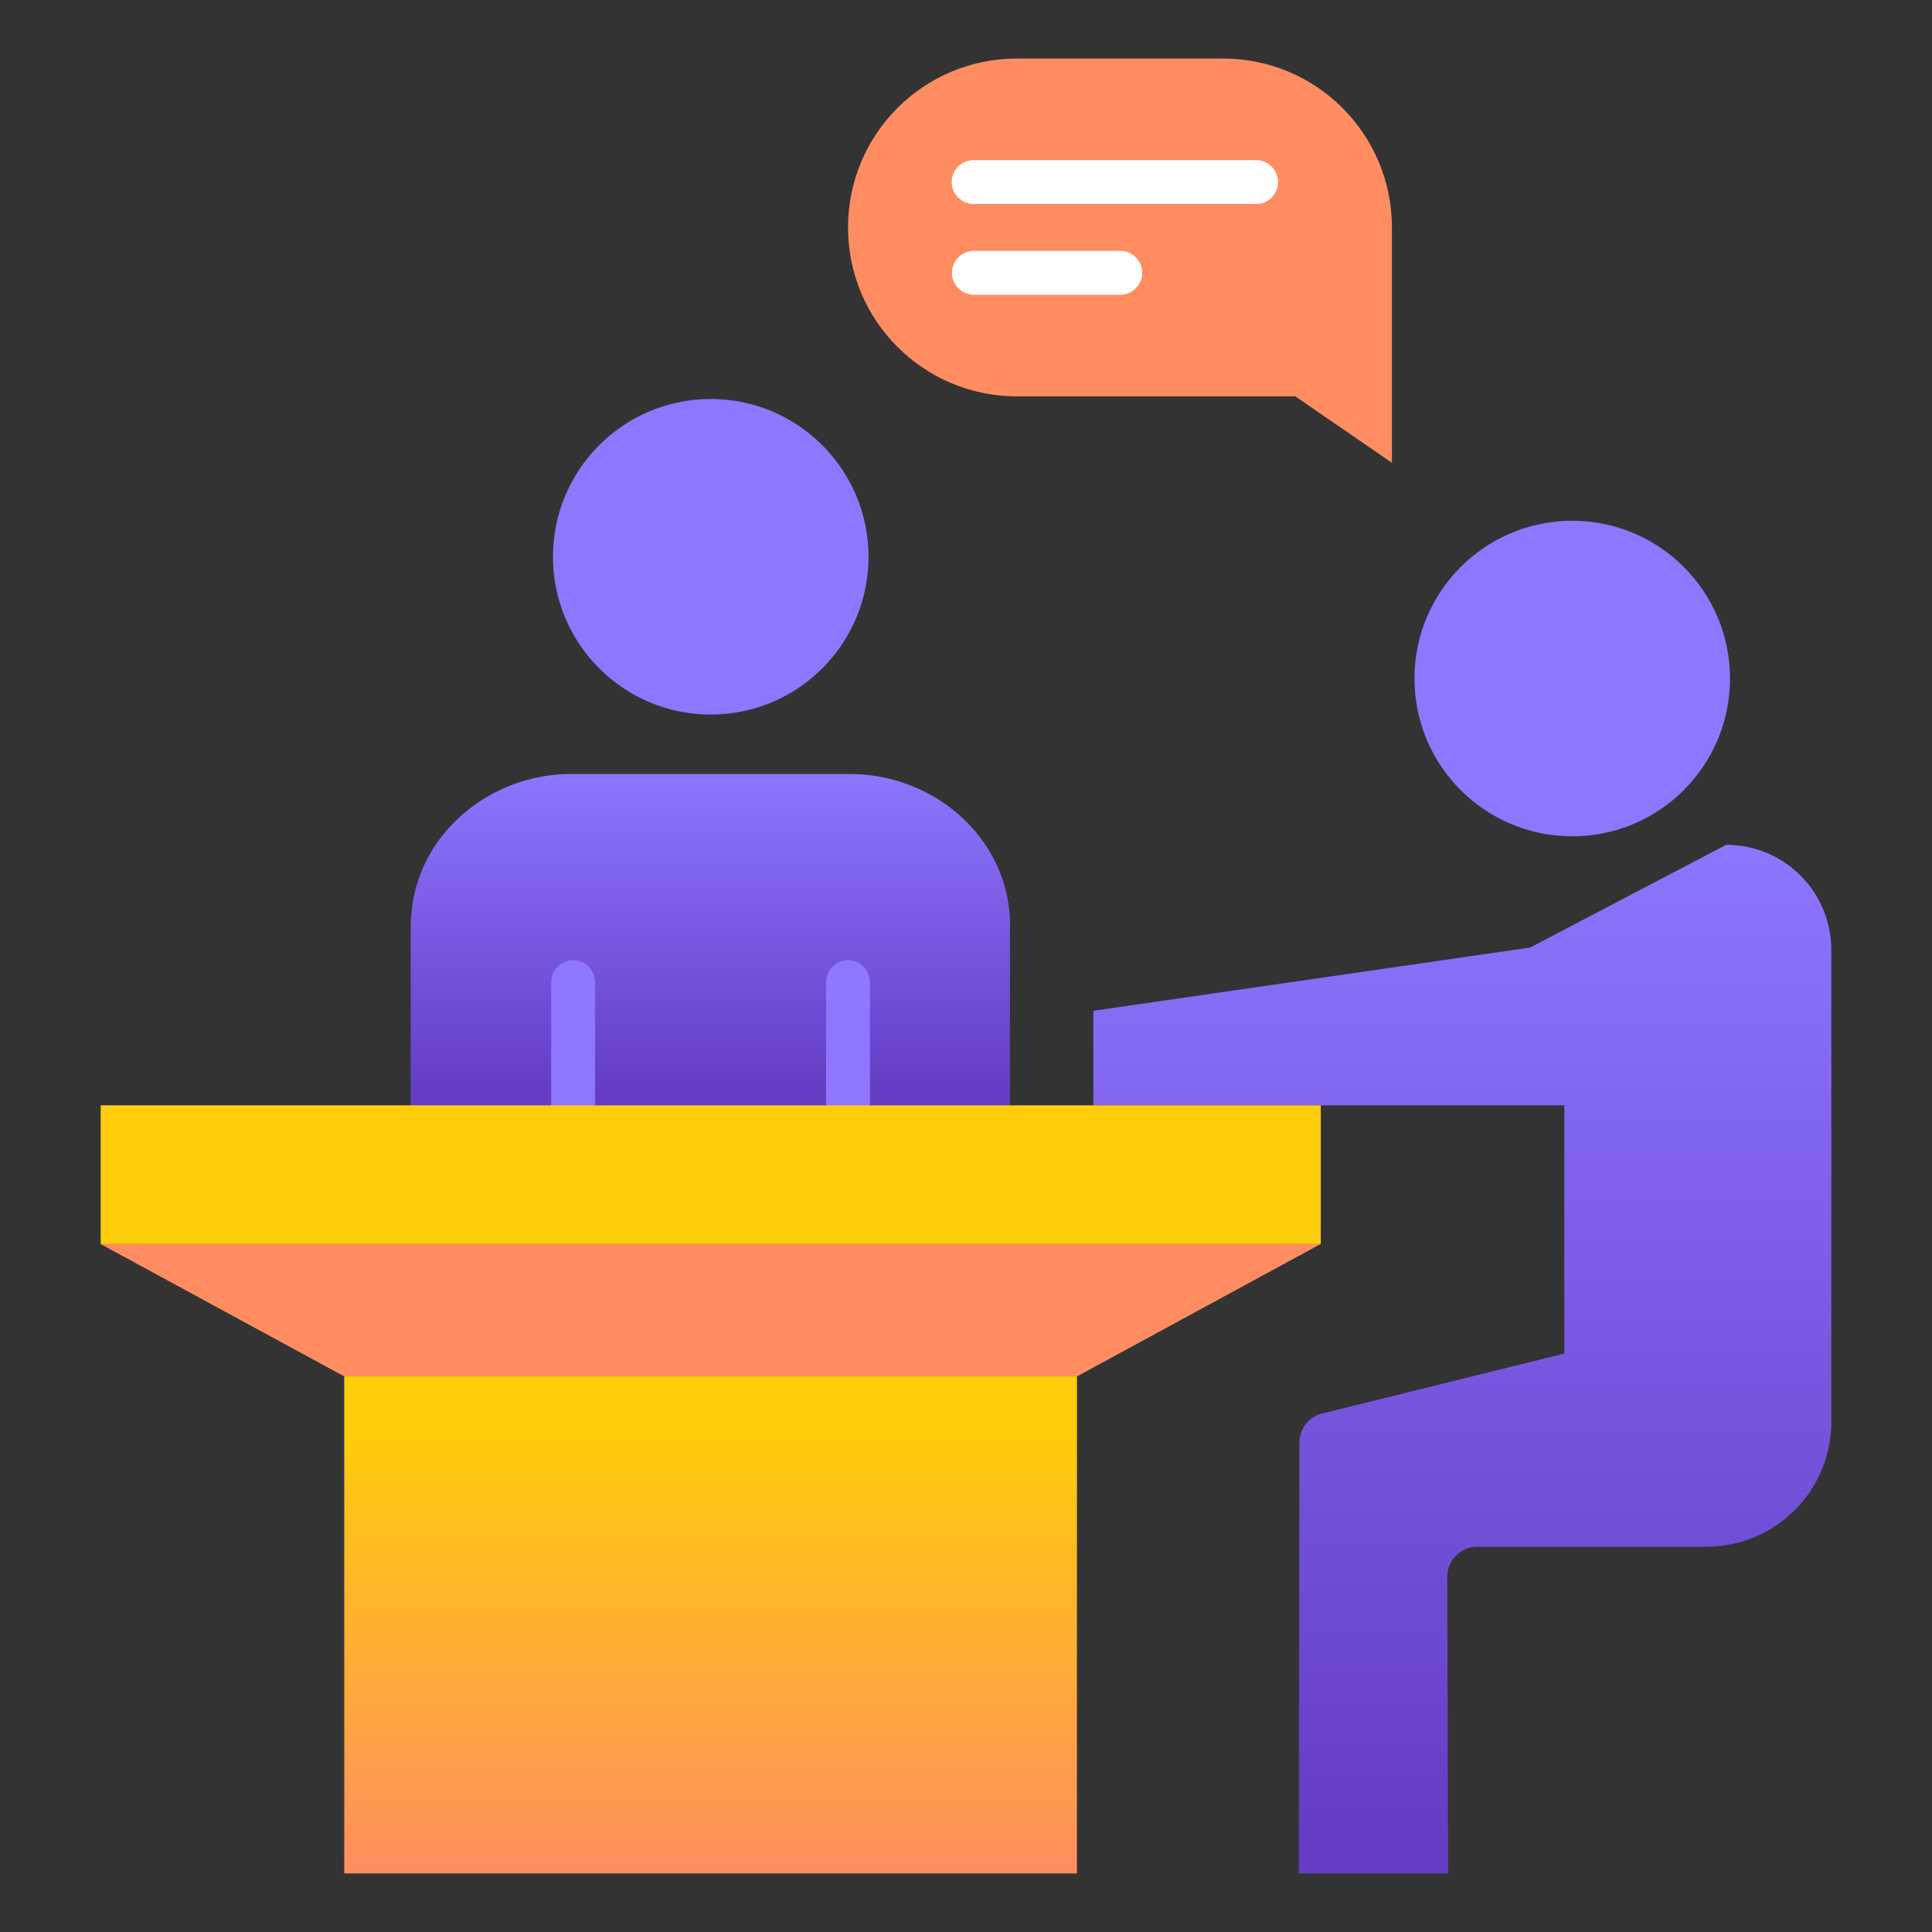 <svg xmlns="http://www.w3.org/2000/svg" xmlns:xlink="http://www.w3.org/1999/xlink" id="Layer_1" height="512" viewBox="0 0 66 66" width="512"><rect x="0" y="0" width="66" height="66" fill="#333333" stroke="none"/><linearGradient id="lg1"><stop offset="0" stop-color="#8e76ff"></stop><stop offset="1" stop-color="#653dc5"></stop></linearGradient><linearGradient id="SVGID_1_" gradientUnits="userSpaceOnUse" x1="49.957" x2="49.957" xlink:href="#lg1" y1="28.242" y2="62.66"></linearGradient><linearGradient id="SVGID_2_" gradientUnits="userSpaceOnUse" x1="24.275" x2="24.275" y1="64.193" y2="48.822"><stop offset="0" stop-color="#ff8d61"></stop><stop offset="1" stop-color="#ffcd0a"></stop></linearGradient><linearGradient id="SVGID_3_" gradientUnits="userSpaceOnUse" x1="24.275" x2="24.275" xlink:href="#lg1" y1="26.349" y2="37.208"></linearGradient><g><path d="m58.97 28.86-6.7 3.51-14.92 2.16v3.23h16.09v8.48l-8.28 2.05c-.45.11-.77.52-.77.99l-.02 14.72h5.1l-.03-10.14c0-.56.46-1.02 1.02-1.02h7.83c2.36 0 4.27-1.91 4.27-4.27v-16.12c0-1.98-1.6-3.59-3.59-3.59z" fill="url(#SVGID_1_)"></path><circle cx="53.71" cy="23.18" fill="#8e76ff" r="5.39"></circle><circle cx="24.28" cy="19.02" fill="#8e76ff" r="5.39"></circle><path d="m11.76 47.02-8.32-4.52h41.67l-8.32 4.52z" fill="#ff8d61"></path><path d="m11.76 47.02v16.98h25.03v-16.98z" fill="url(#SVGID_2_)"></path><path d="m41.78 2h-7.04c-3.19 0-5.77 2.58-5.77 5.77s2.58 5.77 5.77 5.77h9.51l3.3 2.27v-8.04c0-3.19-2.58-5.77-5.77-5.77z" fill="#ff8d61"></path><path d="m34.48 31.12c-.27-2.71-2.72-4.68-5.45-4.68h-9.52c-2.72 0-5.17 1.97-5.45 4.68-.02.19-.03.38-.03.57v6.08h20.47v-6.08c.01-.2 0-.39-.02-.57z" fill="url(#SVGID_3_)"></path><g><path d="m19.58 38.51c-.41 0-.75-.34-.75-.75v-4.21c0-.41.34-.75.75-.75s.75.34.75.75v4.21c0 .42-.34.75-.75.75z" fill="#8e76ff"></path></g><g><path d="m28.97 38.51c-.41 0-.75-.34-.75-.75v-4.21c0-.41.34-.75.75-.75s.75.34.75.75v4.21c0 .42-.33.75-.75.75z" fill="#8e76ff"></path></g><g><path d="m42.91 6.97h-9.65c-.41 0-.75-.34-.75-.75s.34-.75.75-.75h9.65c.41 0 .75.34.75.75s-.33.75-.75.75z" fill="#fff"></path></g><g><path d="m38.27 10.07h-5c-.41 0-.75-.34-.75-.75s.34-.75.75-.75h5c.41 0 .75.34.75.75s-.34.75-.75.75z" fill="#fff"></path></g><path d="m3.44 37.76h41.68v4.74h-41.68z" fill="#ffcd0a"></path></g></svg>